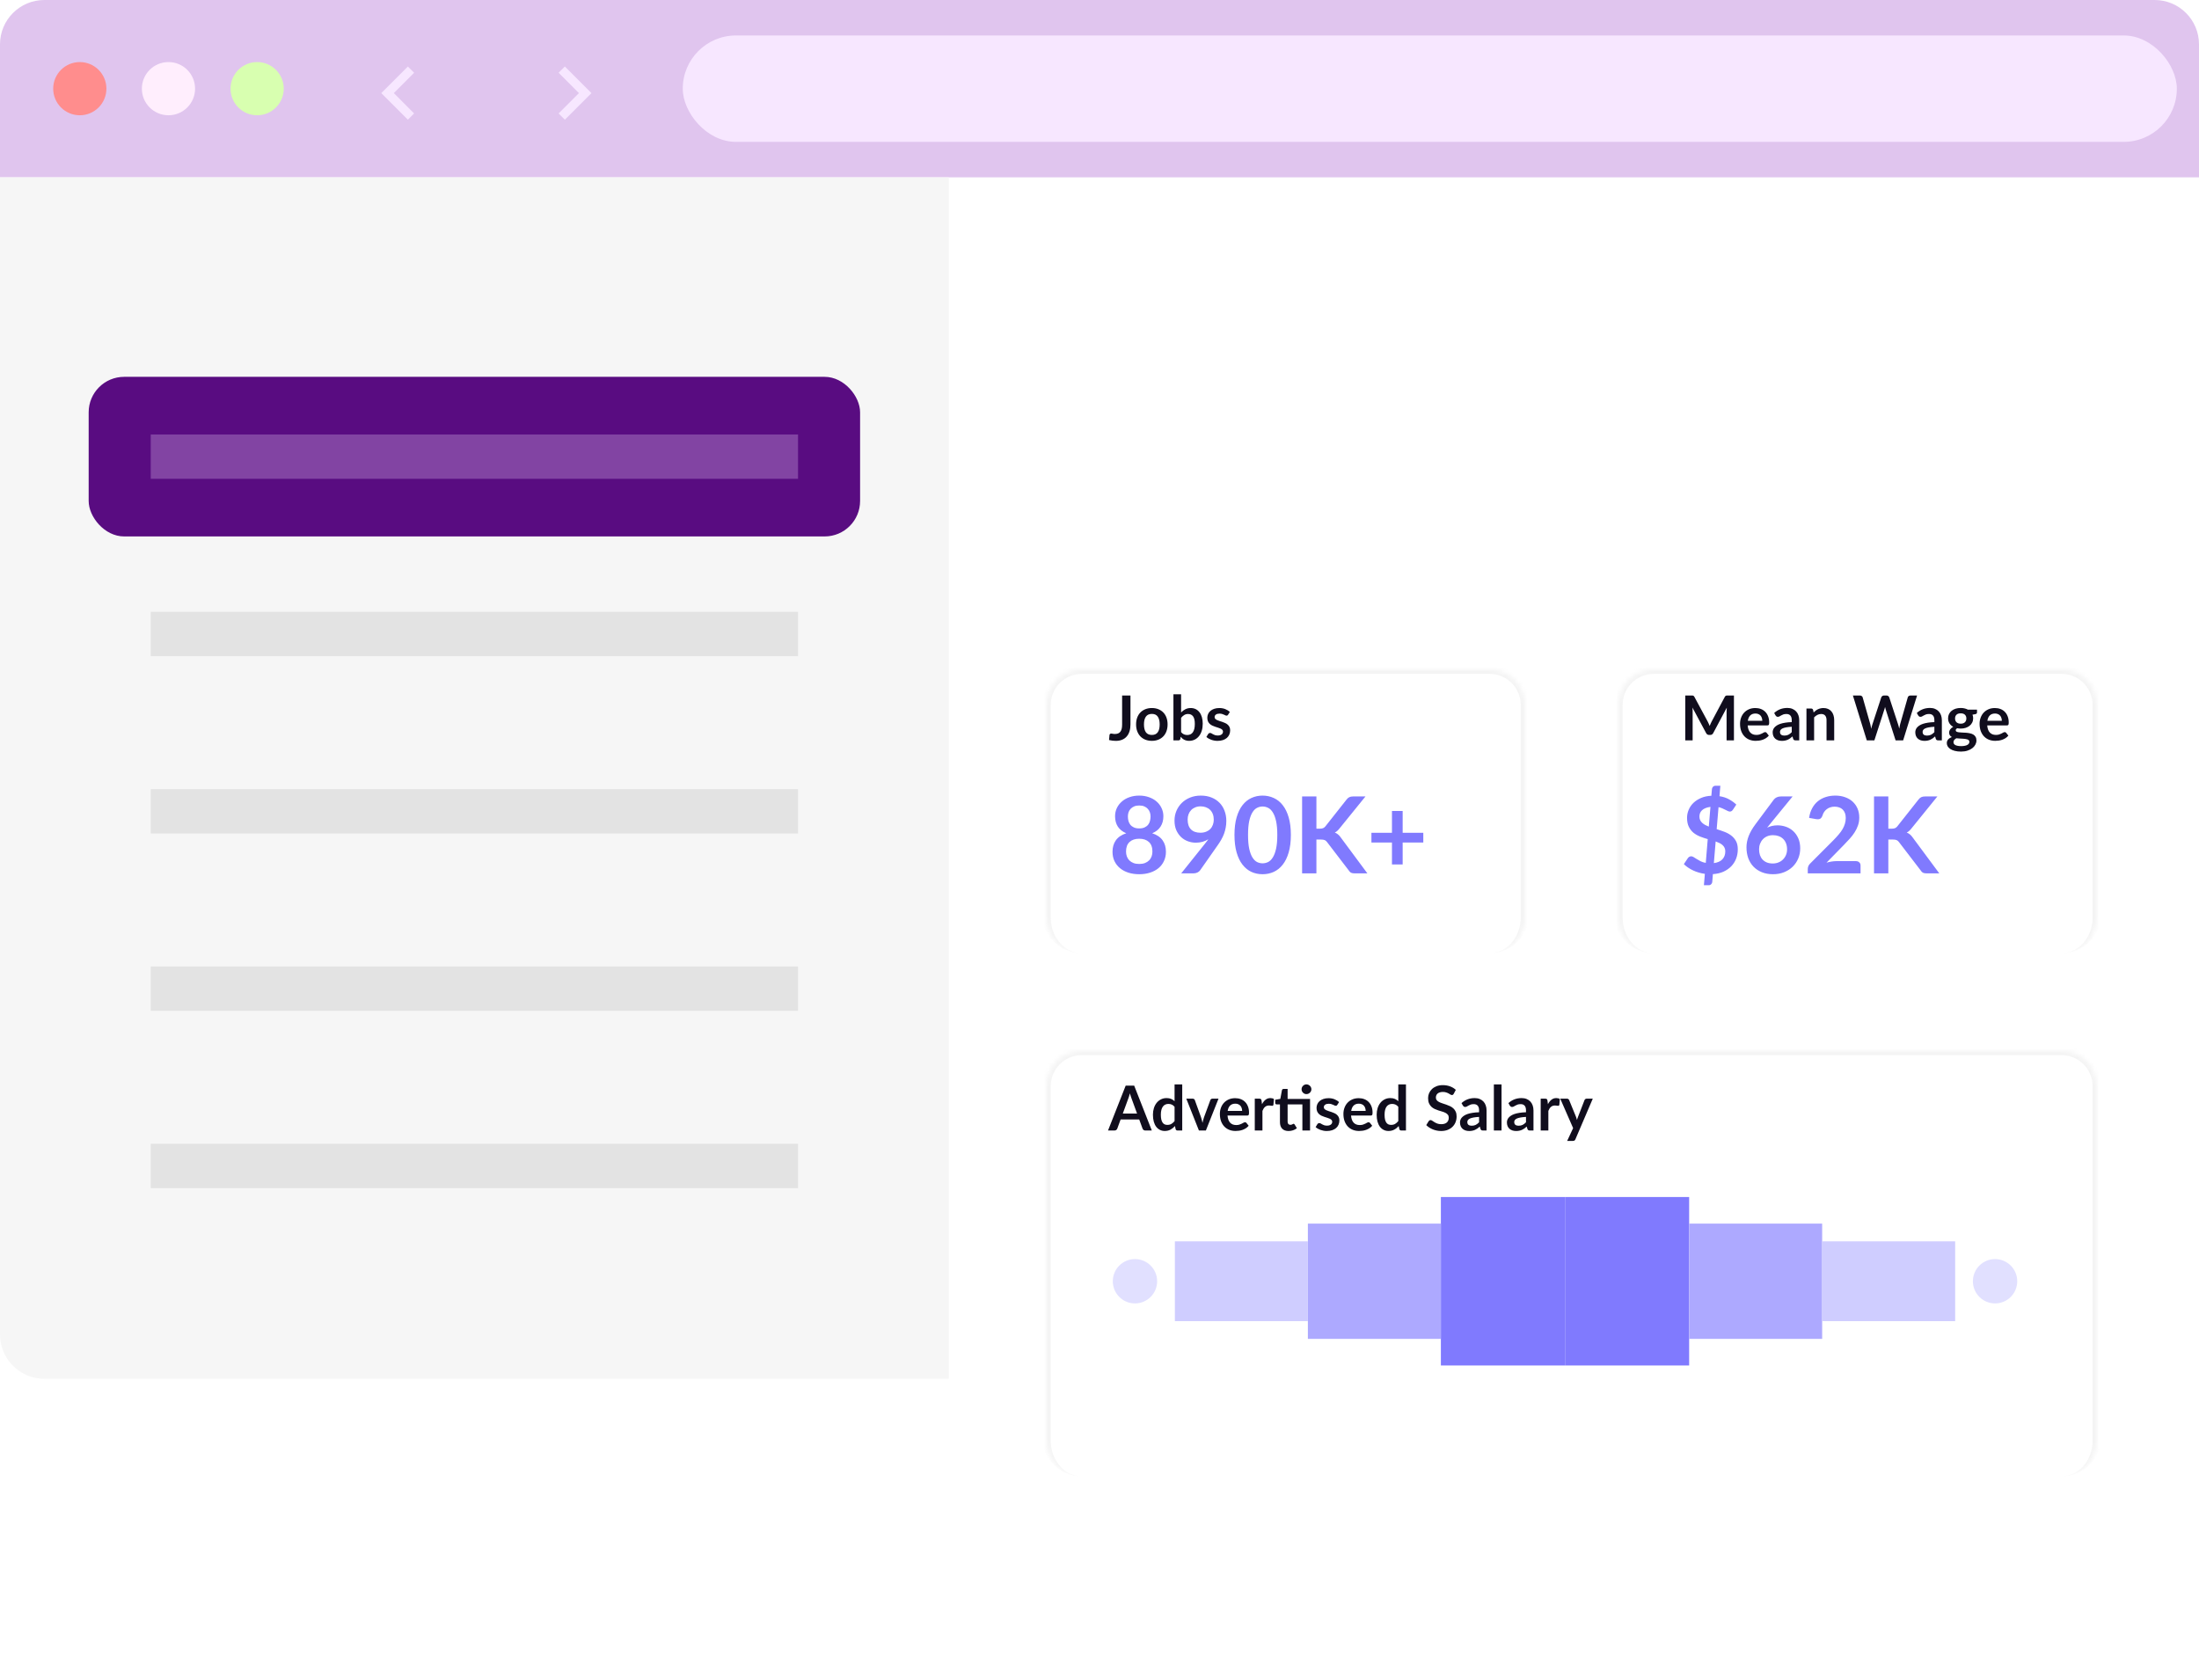 <svg width="496" height="379" viewBox="0 0 496 379" fill="none" xmlns="http://www.w3.org/2000/svg">
<rect width="496" height="379" rx="10" fill="white"/>
<path d="M0 10C0 4.477 4.477 0 10 0H486C491.523 0 496 4.477 496 10V40H0V10Z" fill="#E0C5EE"/>
<circle cx="18" cy="20" r="6" fill="#FF8D8D"/>
<circle cx="38" cy="20" r="6" fill="#FFEEFD"/>
<circle cx="58" cy="20" r="6" fill="#D8FFB0"/>
<path d="M93.41 16.41L92 15L86 21L92 27L93.41 25.59L88.83 21L93.41 16.41Z" fill="#F7E7FF"/>
<path d="M126 25.59L127.41 27L133.41 21L127.41 15L126 16.41L130.58 21L126 25.59Z" fill="#F7E7FF"/>
<rect x="154" y="8" width="337" height="24" rx="12" fill="#F7E7FF"/>
<path d="M0 40H214V311H10C4.477 311 0 306.523 0 301V40Z" fill="#F6F6F6"/>
<rect x="20" y="85" width="174" height="36" rx="8" fill="#590C81"/>
<rect x="34" y="98" width="146" height="10" fill="#8244A3"/>
<rect x="34" y="138" width="146" height="10" fill="#E3E3E3"/>
<rect x="34" y="178" width="146" height="10" fill="#E3E3E3"/>
<rect x="34" y="218" width="146" height="10" fill="#E3E3E3"/>
<rect x="34" y="258" width="146" height="10" fill="#E3E3E3"/>
<g filter="url(#filter0_dd_3_14817)">
<mask id="path-16-inside-1_3_14817" fill="white">
<path d="M236 151C236 146.582 239.582 143 244 143H336C340.418 143 344 146.582 344 151V199C344 203.418 340.418 207 336 207H244C239.582 207 236 203.418 236 199V151Z"/>
</mask>
<path d="M236 151C236 146.582 239.582 143 244 143H336C340.418 143 344 146.582 344 151V199C344 203.418 340.418 207 336 207H244C239.582 207 236 203.418 236 199V151Z" fill="white"/>
<path d="M235 151C235 146.029 239.029 142 244 142H336C340.971 142 345 146.029 345 151H343C343 147.134 339.866 144 336 144H244C240.134 144 237 147.134 237 151H235ZM344 207H236H344ZM244 207C239.029 207 235 202.971 235 198V151C235 146.029 239.029 142 244 142V144C240.134 144 237 147.134 237 151V199C237 203.418 240.134 207 244 207ZM336 142C340.971 142 345 146.029 345 151V198C345 202.971 340.971 207 336 207C339.866 207 343 203.418 343 199V151C343 147.134 339.866 144 336 144V142Z" fill="#F4F4F4" mask="url(#path-16-inside-1_3_14817)"/>
</g>
<path d="M254.984 163.402C254.984 163.971 254.914 164.485 254.774 164.942C254.634 165.399 254.424 165.789 254.144 166.111C253.869 166.433 253.523 166.68 253.108 166.853C252.693 167.026 252.21 167.112 251.659 167.112C251.407 167.112 251.16 167.096 250.917 167.063C250.674 167.035 250.42 166.988 250.154 166.923C250.168 166.736 250.184 166.55 250.203 166.363C250.222 166.176 250.238 165.99 250.252 165.803C250.266 165.7 250.306 165.619 250.371 165.558C250.441 165.493 250.539 165.46 250.665 165.46C250.744 165.46 250.847 165.476 250.973 165.509C251.104 165.542 251.267 165.558 251.463 165.558C251.729 165.558 251.965 165.521 252.17 165.446C252.375 165.367 252.546 165.243 252.681 165.075C252.821 164.907 252.926 164.69 252.996 164.424C253.066 164.153 253.101 163.827 253.101 163.444V156.878H254.984V163.402ZM259.815 159.706C260.347 159.706 260.83 159.792 261.264 159.965C261.703 160.138 262.076 160.383 262.384 160.7C262.697 161.017 262.937 161.405 263.105 161.862C263.273 162.319 263.357 162.83 263.357 163.395C263.357 163.964 263.273 164.478 263.105 164.935C262.937 165.392 262.697 165.782 262.384 166.104C262.076 166.426 261.703 166.673 261.264 166.846C260.83 167.019 260.347 167.105 259.815 167.105C259.279 167.105 258.791 167.019 258.352 166.846C257.914 166.673 257.538 166.426 257.225 166.104C256.917 165.782 256.677 165.392 256.504 164.935C256.336 164.478 256.252 163.964 256.252 163.395C256.252 162.83 256.336 162.319 256.504 161.862C256.677 161.405 256.917 161.017 257.225 160.7C257.538 160.383 257.914 160.138 258.352 159.965C258.791 159.792 259.279 159.706 259.815 159.706ZM259.815 165.775C260.413 165.775 260.854 165.574 261.138 165.173C261.428 164.772 261.572 164.184 261.572 163.409C261.572 162.634 261.428 162.044 261.138 161.638C260.854 161.232 260.413 161.029 259.815 161.029C259.209 161.029 258.758 161.234 258.464 161.645C258.175 162.051 258.03 162.639 258.03 163.409C258.03 164.179 258.175 164.767 258.464 165.173C258.758 165.574 259.209 165.775 259.815 165.775ZM266.405 165.138C266.601 165.376 266.814 165.544 267.042 165.642C267.276 165.74 267.521 165.789 267.777 165.789C268.043 165.789 268.281 165.742 268.491 165.649C268.706 165.551 268.888 165.402 269.037 165.201C269.187 164.996 269.301 164.737 269.38 164.424C269.46 164.107 269.499 163.729 269.499 163.29C269.499 162.501 269.369 161.932 269.107 161.582C268.846 161.227 268.47 161.05 267.98 161.05C267.649 161.05 267.36 161.127 267.112 161.281C266.865 161.43 266.629 161.643 266.405 161.918V165.138ZM266.405 160.7C266.695 160.397 267.014 160.156 267.364 159.979C267.719 159.797 268.123 159.706 268.575 159.706C268.991 159.706 269.364 159.788 269.695 159.951C270.031 160.114 270.316 160.35 270.549 160.658C270.787 160.961 270.969 161.33 271.095 161.764C271.221 162.198 271.284 162.686 271.284 163.227C271.284 163.81 271.212 164.34 271.067 164.816C270.923 165.292 270.715 165.7 270.444 166.041C270.178 166.377 269.856 166.638 269.478 166.825C269.1 167.012 268.68 167.105 268.218 167.105C267.994 167.105 267.791 167.082 267.609 167.035C267.427 166.993 267.259 166.932 267.105 166.853C266.951 166.774 266.809 166.678 266.678 166.566C266.552 166.449 266.431 166.321 266.314 166.181L266.237 166.664C266.209 166.785 266.16 166.872 266.09 166.923C266.025 166.974 265.934 167 265.817 167H264.676V156.598H266.405V160.7ZM277.002 161.218C276.955 161.293 276.906 161.346 276.855 161.379C276.803 161.407 276.738 161.421 276.659 161.421C276.575 161.421 276.484 161.398 276.386 161.351C276.292 161.304 276.183 161.253 276.057 161.197C275.931 161.136 275.786 161.083 275.623 161.036C275.464 160.989 275.275 160.966 275.056 160.966C274.715 160.966 274.447 161.038 274.251 161.183C274.059 161.328 273.964 161.517 273.964 161.75C273.964 161.904 274.013 162.035 274.111 162.142C274.213 162.245 274.346 162.336 274.51 162.415C274.678 162.494 274.867 162.567 275.077 162.632C275.287 162.693 275.499 162.76 275.714 162.835C275.933 162.91 276.148 162.996 276.358 163.094C276.568 163.187 276.754 163.309 276.918 163.458C277.086 163.603 277.219 163.778 277.317 163.983C277.419 164.188 277.471 164.436 277.471 164.725C277.471 165.07 277.408 165.39 277.282 165.684C277.16 165.973 276.978 166.225 276.736 166.44C276.493 166.65 276.192 166.816 275.833 166.937C275.478 167.054 275.067 167.112 274.601 167.112C274.353 167.112 274.111 167.089 273.873 167.042C273.639 167 273.413 166.939 273.194 166.86C272.979 166.781 272.778 166.687 272.592 166.58C272.41 166.473 272.249 166.356 272.109 166.23L272.508 165.572C272.559 165.493 272.62 165.432 272.69 165.39C272.76 165.348 272.848 165.327 272.956 165.327C273.063 165.327 273.163 165.357 273.257 165.418C273.355 165.479 273.467 165.544 273.593 165.614C273.719 165.684 273.866 165.749 274.034 165.81C274.206 165.871 274.423 165.901 274.685 165.901C274.89 165.901 275.065 165.878 275.21 165.831C275.359 165.78 275.48 165.714 275.574 165.635C275.672 165.556 275.742 165.465 275.784 165.362C275.83 165.255 275.854 165.145 275.854 165.033C275.854 164.865 275.802 164.727 275.7 164.62C275.602 164.513 275.469 164.419 275.301 164.34C275.137 164.261 274.948 164.191 274.734 164.13C274.524 164.065 274.307 163.995 274.083 163.92C273.863 163.845 273.646 163.759 273.432 163.661C273.222 163.558 273.033 163.43 272.865 163.276C272.701 163.122 272.568 162.933 272.466 162.709C272.368 162.485 272.319 162.214 272.319 161.897C272.319 161.603 272.377 161.323 272.494 161.057C272.61 160.791 272.781 160.56 273.005 160.364C273.233 160.163 273.516 160.005 273.852 159.888C274.192 159.767 274.584 159.706 275.028 159.706C275.522 159.706 275.973 159.788 276.379 159.951C276.785 160.114 277.123 160.329 277.394 160.595L277.002 161.218Z" fill="#100D1D"/>
<path d="M256.96 194.876C257.448 194.876 257.876 194.808 258.244 194.672C258.612 194.528 258.92 194.332 259.168 194.084C259.424 193.836 259.616 193.54 259.744 193.196C259.872 192.852 259.936 192.48 259.936 192.08C259.936 191.128 259.672 190.408 259.144 189.92C258.616 189.432 257.888 189.188 256.96 189.188C256.032 189.188 255.304 189.432 254.776 189.92C254.248 190.408 253.984 191.128 253.984 192.08C253.984 192.48 254.048 192.852 254.176 193.196C254.304 193.54 254.492 193.836 254.74 194.084C254.996 194.332 255.308 194.528 255.676 194.672C256.044 194.808 256.472 194.876 256.96 194.876ZM256.96 181.688C256.52 181.688 256.14 181.756 255.82 181.892C255.5 182.028 255.232 182.212 255.016 182.444C254.808 182.668 254.652 182.928 254.548 183.224C254.452 183.52 254.404 183.832 254.404 184.16C254.404 184.504 254.444 184.84 254.524 185.168C254.612 185.488 254.756 185.776 254.956 186.032C255.156 186.28 255.42 186.48 255.748 186.632C256.076 186.784 256.48 186.86 256.96 186.86C257.44 186.86 257.844 186.784 258.172 186.632C258.5 186.48 258.764 186.28 258.964 186.032C259.164 185.776 259.304 185.488 259.384 185.168C259.472 184.84 259.516 184.504 259.516 184.16C259.516 183.832 259.464 183.52 259.36 183.224C259.256 182.928 259.1 182.668 258.892 182.444C258.684 182.212 258.42 182.028 258.1 181.892C257.78 181.756 257.4 181.688 256.96 181.688ZM259.888 187.952C260.944 188.296 261.724 188.824 262.228 189.536C262.732 190.24 262.984 191.104 262.984 192.128C262.984 192.896 262.836 193.592 262.54 194.216C262.252 194.84 261.844 195.372 261.316 195.812C260.788 196.252 260.152 196.592 259.408 196.832C258.672 197.072 257.856 197.192 256.96 197.192C256.064 197.192 255.244 197.072 254.5 196.832C253.764 196.592 253.132 196.252 252.604 195.812C252.076 195.372 251.664 194.84 251.368 194.216C251.08 193.592 250.936 192.896 250.936 192.128C250.936 191.104 251.188 190.24 251.692 189.536C252.196 188.824 252.976 188.296 254.032 187.952C253.192 187.6 252.56 187.1 252.136 186.452C251.72 185.804 251.512 185.024 251.512 184.112C251.512 183.456 251.644 182.844 251.908 182.276C252.18 181.708 252.556 181.216 253.036 180.8C253.516 180.376 254.088 180.048 254.752 179.816C255.424 179.576 256.16 179.456 256.96 179.456C257.76 179.456 258.492 179.576 259.156 179.816C259.828 180.048 260.404 180.376 260.884 180.8C261.364 181.216 261.736 181.708 262 182.276C262.272 182.844 262.408 183.456 262.408 184.112C262.408 185.024 262.196 185.804 261.772 186.452C261.356 187.1 260.728 187.6 259.888 187.952ZM267.882 184.856C267.882 185.824 268.13 186.564 268.626 187.076C269.13 187.58 269.842 187.832 270.762 187.832C271.242 187.832 271.67 187.756 272.046 187.604C272.422 187.452 272.738 187.244 272.994 186.98C273.25 186.716 273.442 186.404 273.57 186.044C273.706 185.684 273.774 185.296 273.774 184.88C273.774 184.408 273.702 183.988 273.558 183.62C273.414 183.244 273.21 182.928 272.946 182.672C272.682 182.416 272.366 182.22 271.998 182.084C271.638 181.948 271.242 181.88 270.81 181.88C270.362 181.88 269.958 181.956 269.598 182.108C269.238 182.252 268.93 182.456 268.674 182.72C268.418 182.984 268.222 183.3 268.086 183.668C267.95 184.028 267.882 184.424 267.882 184.856ZM271.818 190.268C271.954 190.1 272.082 189.936 272.202 189.776C272.322 189.616 272.438 189.456 272.55 189.296C272.15 189.552 271.71 189.748 271.23 189.884C270.75 190.012 270.246 190.076 269.718 190.076C269.118 190.076 268.53 189.972 267.954 189.764C267.378 189.556 266.866 189.244 266.418 188.828C265.97 188.404 265.606 187.884 265.326 187.268C265.054 186.644 264.918 185.916 264.918 185.084C264.918 184.308 265.062 183.58 265.35 182.9C265.638 182.22 266.042 181.624 266.562 181.112C267.082 180.6 267.706 180.196 268.434 179.9C269.162 179.604 269.966 179.456 270.846 179.456C271.734 179.456 272.53 179.596 273.234 179.876C273.946 180.156 274.55 180.548 275.046 181.052C275.55 181.556 275.934 182.16 276.198 182.864C276.47 183.568 276.606 184.34 276.606 185.18C276.606 185.716 276.558 186.224 276.462 186.704C276.374 187.184 276.246 187.648 276.078 188.096C275.91 188.536 275.706 188.968 275.466 189.392C275.226 189.816 274.958 190.236 274.662 190.652L270.69 196.316C270.554 196.508 270.35 196.672 270.078 196.808C269.806 196.936 269.498 197 269.154 197H266.43L271.818 190.268ZM291.164 188.324C291.164 189.836 291 191.152 290.672 192.272C290.352 193.384 289.904 194.304 289.328 195.032C288.76 195.76 288.084 196.304 287.3 196.664C286.524 197.016 285.684 197.192 284.78 197.192C283.876 197.192 283.036 197.016 282.26 196.664C281.492 196.304 280.824 195.76 280.256 195.032C279.688 194.304 279.244 193.384 278.924 192.272C278.604 191.152 278.444 189.836 278.444 188.324C278.444 186.804 278.604 185.488 278.924 184.376C279.244 183.264 279.688 182.344 280.256 181.616C280.824 180.888 281.492 180.348 282.26 179.996C283.036 179.636 283.876 179.456 284.78 179.456C285.684 179.456 286.524 179.636 287.3 179.996C288.084 180.348 288.76 180.888 289.328 181.616C289.904 182.344 290.352 183.264 290.672 184.376C291 185.488 291.164 186.804 291.164 188.324ZM288.104 188.324C288.104 187.068 288.012 186.028 287.828 185.204C287.644 184.38 287.396 183.724 287.084 183.236C286.78 182.748 286.428 182.408 286.028 182.216C285.628 182.016 285.212 181.916 284.78 181.916C284.356 181.916 283.944 182.016 283.544 182.216C283.152 182.408 282.804 182.748 282.5 183.236C282.196 183.724 281.952 184.38 281.768 185.204C281.592 186.028 281.504 187.068 281.504 188.324C281.504 189.58 281.592 190.62 281.768 191.444C281.952 192.268 282.196 192.924 282.5 193.412C282.804 193.9 283.152 194.244 283.544 194.444C283.944 194.636 284.356 194.732 284.78 194.732C285.212 194.732 285.628 194.636 286.028 194.444C286.428 194.244 286.78 193.9 287.084 193.412C287.396 192.924 287.644 192.268 287.828 191.444C288.012 190.62 288.104 189.58 288.104 188.324ZM296.926 186.92H297.682C297.986 186.92 298.238 186.88 298.438 186.8C298.638 186.712 298.81 186.576 298.954 186.392L303.742 180.332C303.942 180.076 304.15 179.9 304.366 179.804C304.59 179.7 304.87 179.648 305.206 179.648H307.99L302.146 186.86C301.802 187.3 301.446 187.612 301.078 187.796C301.342 187.892 301.578 188.028 301.786 188.204C302.002 188.372 302.206 188.596 302.398 188.876L308.422 197H305.578C305.194 197 304.906 196.948 304.714 196.844C304.53 196.732 304.374 196.572 304.246 196.364L299.338 189.956C299.186 189.74 299.01 189.588 298.81 189.5C298.61 189.412 298.322 189.368 297.946 189.368H296.926V197H293.698V179.648H296.926V186.92ZM321.035 190.04H316.379V194.984H313.967V190.04H309.335V187.844H313.967V182.924H316.379V187.844H321.035V190.04Z" fill="#807AFE"/>
<g filter="url(#filter1_dd_3_14817)">
<mask id="path-20-inside-2_3_14817" fill="white">
<path d="M365 151C365 146.582 368.582 143 373 143H465C469.418 143 473 146.582 473 151V199C473 203.418 469.418 207 465 207H373C368.582 207 365 203.418 365 199V151Z"/>
</mask>
<path d="M365 151C365 146.582 368.582 143 373 143H465C469.418 143 473 146.582 473 151V199C473 203.418 469.418 207 465 207H373C368.582 207 365 203.418 365 199V151Z" fill="white"/>
<path d="M364 151C364 146.029 368.029 142 373 142H465C469.971 142 474 146.029 474 151H472C472 147.134 468.866 144 465 144H373C369.134 144 366 147.134 366 151H364ZM473 207H365H473ZM373 207C368.029 207 364 202.971 364 198V151C364 146.029 368.029 142 373 142V144C369.134 144 366 147.134 366 151V199C366 203.418 369.134 207 373 207ZM465 142C469.971 142 474 146.029 474 151V198C474 202.971 469.971 207 465 207C468.866 207 472 203.418 472 199V151C472 147.134 468.866 144 465 144V142Z" fill="#F4F4F4" mask="url(#path-20-inside-2_3_14817)"/>
</g>
<path d="M391.103 156.878V167H389.444V160.462C389.444 160.201 389.458 159.918 389.486 159.615L386.427 165.362C386.282 165.637 386.061 165.775 385.762 165.775H385.496C385.197 165.775 384.976 165.637 384.831 165.362L381.737 159.594C381.751 159.748 381.763 159.9 381.772 160.049C381.781 160.198 381.786 160.336 381.786 160.462V167H380.127V156.878H381.548C381.632 156.878 381.704 156.88 381.765 156.885C381.826 156.89 381.879 156.901 381.926 156.92C381.977 156.939 382.022 156.969 382.059 157.011C382.101 157.053 382.141 157.109 382.178 157.179L385.209 162.8C385.288 162.949 385.361 163.103 385.426 163.262C385.496 163.421 385.564 163.584 385.629 163.752C385.694 163.579 385.762 163.414 385.832 163.255C385.902 163.092 385.977 162.935 386.056 162.786L389.045 157.179C389.082 157.109 389.122 157.053 389.164 157.011C389.206 156.969 389.25 156.939 389.297 156.92C389.348 156.901 389.404 156.89 389.465 156.885C389.526 156.88 389.598 156.878 389.682 156.878H391.103ZM397.497 162.583C397.497 162.359 397.464 162.149 397.399 161.953C397.338 161.752 397.245 161.577 397.119 161.428C396.993 161.279 396.832 161.162 396.636 161.078C396.444 160.989 396.22 160.945 395.964 160.945C395.464 160.945 395.07 161.087 394.781 161.372C394.496 161.657 394.314 162.06 394.235 162.583H397.497ZM394.2 163.626C394.228 163.995 394.293 164.314 394.396 164.585C394.498 164.851 394.634 165.073 394.802 165.25C394.97 165.423 395.168 165.553 395.397 165.642C395.63 165.726 395.887 165.768 396.167 165.768C396.447 165.768 396.687 165.735 396.888 165.67C397.093 165.605 397.27 165.532 397.42 165.453C397.574 165.374 397.707 165.301 397.819 165.236C397.935 165.171 398.047 165.138 398.155 165.138C398.299 165.138 398.407 165.192 398.477 165.299L398.974 165.929C398.782 166.153 398.568 166.342 398.33 166.496C398.092 166.645 397.842 166.767 397.581 166.86C397.324 166.949 397.06 167.012 396.79 167.049C396.524 167.086 396.265 167.105 396.013 167.105C395.513 167.105 395.049 167.023 394.62 166.86C394.19 166.692 393.817 166.447 393.5 166.125C393.182 165.798 392.933 165.397 392.751 164.921C392.569 164.44 392.478 163.885 392.478 163.255C392.478 162.765 392.557 162.305 392.716 161.876C392.874 161.442 393.101 161.066 393.395 160.749C393.693 160.427 394.055 160.173 394.48 159.986C394.909 159.799 395.392 159.706 395.929 159.706C396.381 159.706 396.799 159.778 397.182 159.923C397.564 160.068 397.893 160.28 398.169 160.56C398.444 160.835 398.659 161.176 398.813 161.582C398.971 161.983 399.051 162.443 399.051 162.961C399.051 163.222 399.023 163.4 398.967 163.493C398.911 163.582 398.803 163.626 398.645 163.626H394.2ZM404.142 163.934C403.643 163.957 403.223 164.002 402.882 164.067C402.541 164.128 402.268 164.207 402.063 164.305C401.858 164.403 401.711 164.517 401.622 164.648C401.533 164.779 401.489 164.921 401.489 165.075C401.489 165.378 401.578 165.595 401.755 165.726C401.937 165.857 402.173 165.922 402.462 165.922C402.817 165.922 403.122 165.859 403.379 165.733C403.64 165.602 403.895 165.406 404.142 165.145V163.934ZM400.18 160.819C401.006 160.063 402 159.685 403.162 159.685C403.582 159.685 403.958 159.755 404.289 159.895C404.62 160.03 404.9 160.222 405.129 160.469C405.358 160.712 405.53 161.003 405.647 161.344C405.768 161.685 405.829 162.058 405.829 162.464V167H405.045C404.882 167 404.756 166.977 404.667 166.93C404.578 166.879 404.508 166.778 404.457 166.629L404.303 166.111C404.121 166.274 403.944 166.419 403.771 166.545C403.598 166.666 403.419 166.769 403.232 166.853C403.045 166.937 402.845 167 402.63 167.042C402.42 167.089 402.187 167.112 401.93 167.112C401.627 167.112 401.347 167.072 401.09 166.993C400.833 166.909 400.612 166.785 400.425 166.622C400.238 166.459 400.094 166.256 399.991 166.013C399.888 165.77 399.837 165.488 399.837 165.166C399.837 164.984 399.867 164.804 399.928 164.627C399.989 164.445 400.087 164.272 400.222 164.109C400.362 163.946 400.542 163.792 400.761 163.647C400.98 163.502 401.249 163.376 401.566 163.269C401.888 163.162 402.261 163.075 402.686 163.01C403.111 162.94 403.596 162.898 404.142 162.884V162.464C404.142 161.983 404.039 161.629 403.834 161.4C403.629 161.167 403.332 161.05 402.945 161.05C402.665 161.05 402.432 161.083 402.245 161.148C402.063 161.213 401.902 161.288 401.762 161.372C401.622 161.451 401.494 161.524 401.377 161.589C401.265 161.654 401.139 161.687 400.999 161.687C400.878 161.687 400.775 161.657 400.691 161.596C400.607 161.531 400.539 161.456 400.488 161.372L400.18 160.819ZM409.075 160.7C409.219 160.555 409.371 160.422 409.53 160.301C409.693 160.175 409.863 160.07 410.041 159.986C410.223 159.897 410.416 159.83 410.622 159.783C410.827 159.732 411.051 159.706 411.294 159.706C411.686 159.706 412.033 159.774 412.337 159.909C412.64 160.04 412.892 160.226 413.093 160.469C413.298 160.707 413.452 160.994 413.555 161.33C413.662 161.661 413.716 162.028 413.716 162.429V167H411.987V162.429C411.987 161.99 411.886 161.652 411.686 161.414C411.485 161.171 411.179 161.05 410.769 161.05C410.47 161.05 410.19 161.118 409.929 161.253C409.667 161.388 409.42 161.573 409.187 161.806V167H407.458V159.818H408.515C408.739 159.818 408.886 159.923 408.956 160.133L409.075 160.7ZM432.409 156.878L429.266 167H427.565L425.353 160.084C425.293 159.916 425.237 159.711 425.185 159.468C425.157 159.585 425.129 159.694 425.101 159.797C425.073 159.9 425.043 159.995 425.01 160.084L422.777 167H421.069L417.933 156.878H419.508C419.672 156.878 419.807 156.918 419.914 156.997C420.026 157.072 420.101 157.174 420.138 157.305L421.86 163.36C421.898 163.509 421.933 163.673 421.965 163.85C422.003 164.023 422.04 164.205 422.077 164.396C422.115 164.2 422.154 164.016 422.196 163.843C422.243 163.67 422.292 163.509 422.343 163.36L424.331 157.305C424.369 157.198 424.441 157.1 424.548 157.011C424.66 156.922 424.796 156.878 424.954 156.878H425.507C425.671 156.878 425.804 156.918 425.906 156.997C426.009 157.076 426.086 157.179 426.137 157.305L428.118 163.36C428.216 163.649 428.305 163.983 428.384 164.361C428.445 163.992 428.513 163.659 428.587 163.36L430.309 157.305C430.337 157.188 430.407 157.088 430.519 157.004C430.636 156.92 430.774 156.878 430.932 156.878H432.409ZM436.312 163.934C435.813 163.957 435.393 164.002 435.052 164.067C434.711 164.128 434.438 164.207 434.233 164.305C434.028 164.403 433.881 164.517 433.792 164.648C433.703 164.779 433.659 164.921 433.659 165.075C433.659 165.378 433.748 165.595 433.925 165.726C434.107 165.857 434.343 165.922 434.632 165.922C434.987 165.922 435.292 165.859 435.549 165.733C435.81 165.602 436.065 165.406 436.312 165.145V163.934ZM432.35 160.819C433.176 160.063 434.17 159.685 435.332 159.685C435.752 159.685 436.128 159.755 436.459 159.895C436.79 160.03 437.07 160.222 437.299 160.469C437.528 160.712 437.7 161.003 437.817 161.344C437.938 161.685 437.999 162.058 437.999 162.464V167H437.215C437.052 167 436.926 166.977 436.837 166.93C436.748 166.879 436.678 166.778 436.627 166.629L436.473 166.111C436.291 166.274 436.114 166.419 435.941 166.545C435.768 166.666 435.589 166.769 435.402 166.853C435.215 166.937 435.015 167 434.8 167.042C434.59 167.089 434.357 167.112 434.1 167.112C433.797 167.112 433.517 167.072 433.26 166.993C433.003 166.909 432.782 166.785 432.595 166.622C432.408 166.459 432.264 166.256 432.161 166.013C432.058 165.77 432.007 165.488 432.007 165.166C432.007 164.984 432.037 164.804 432.098 164.627C432.159 164.445 432.257 164.272 432.392 164.109C432.532 163.946 432.712 163.792 432.931 163.647C433.15 163.502 433.419 163.376 433.736 163.269C434.058 163.162 434.431 163.075 434.856 163.01C435.281 162.94 435.766 162.898 436.312 162.884V162.464C436.312 161.983 436.209 161.629 436.004 161.4C435.799 161.167 435.502 161.05 435.115 161.05C434.835 161.05 434.602 161.083 434.415 161.148C434.233 161.213 434.072 161.288 433.932 161.372C433.792 161.451 433.664 161.524 433.547 161.589C433.435 161.654 433.309 161.687 433.169 161.687C433.048 161.687 432.945 161.657 432.861 161.596C432.777 161.531 432.709 161.456 432.658 161.372L432.35 160.819ZM442.252 163.234C442.467 163.234 442.654 163.206 442.812 163.15C442.971 163.089 443.102 163.008 443.204 162.905C443.312 162.802 443.391 162.679 443.442 162.534C443.498 162.389 443.526 162.231 443.526 162.058C443.526 161.703 443.419 161.423 443.204 161.218C442.994 161.008 442.677 160.903 442.252 160.903C441.828 160.903 441.508 161.008 441.293 161.218C441.083 161.423 440.978 161.703 440.978 162.058C440.978 162.226 441.004 162.382 441.055 162.527C441.111 162.672 441.191 162.798 441.293 162.905C441.401 163.008 441.534 163.089 441.692 163.15C441.856 163.206 442.042 163.234 442.252 163.234ZM444.205 167.322C444.205 167.182 444.163 167.068 444.079 166.979C443.995 166.89 443.881 166.823 443.736 166.776C443.592 166.725 443.421 166.687 443.225 166.664C443.034 166.641 442.829 166.624 442.609 166.615C442.395 166.601 442.171 166.589 441.937 166.58C441.709 166.571 441.485 166.552 441.265 166.524C441.074 166.631 440.918 166.757 440.796 166.902C440.68 167.047 440.621 167.215 440.621 167.406C440.621 167.532 440.652 167.649 440.712 167.756C440.778 167.868 440.878 167.964 441.013 168.043C441.153 168.122 441.333 168.183 441.552 168.225C441.772 168.272 442.04 168.295 442.357 168.295C442.679 168.295 442.957 168.269 443.19 168.218C443.424 168.171 443.615 168.104 443.764 168.015C443.918 167.931 444.03 167.828 444.1 167.707C444.17 167.59 444.205 167.462 444.205 167.322ZM445.927 160.063V160.707C445.927 160.912 445.804 161.038 445.556 161.085L444.912 161.204C445.01 161.451 445.059 161.722 445.059 162.016C445.059 162.371 444.987 162.693 444.842 162.982C444.702 163.267 444.506 163.509 444.254 163.71C444.002 163.911 443.704 164.067 443.358 164.179C443.018 164.286 442.649 164.34 442.252 164.34C442.112 164.34 441.977 164.333 441.846 164.319C441.716 164.305 441.587 164.286 441.461 164.263C441.237 164.398 441.125 164.55 441.125 164.718C441.125 164.863 441.191 164.97 441.321 165.04C441.457 165.105 441.634 165.152 441.853 165.18C442.073 165.208 442.322 165.227 442.602 165.236C442.882 165.241 443.169 165.255 443.463 165.278C443.757 165.301 444.044 165.343 444.324 165.404C444.604 165.46 444.854 165.551 445.073 165.677C445.293 165.803 445.468 165.976 445.598 166.195C445.734 166.41 445.801 166.687 445.801 167.028C445.801 167.345 445.722 167.653 445.563 167.952C445.409 168.251 445.183 168.517 444.884 168.75C444.59 168.983 444.226 169.17 443.792 169.31C443.363 169.455 442.873 169.527 442.322 169.527C441.781 169.527 441.31 169.473 440.908 169.366C440.507 169.263 440.173 169.123 439.907 168.946C439.641 168.773 439.443 168.573 439.312 168.344C439.182 168.115 439.116 167.877 439.116 167.63C439.116 167.294 439.217 167.014 439.417 166.79C439.623 166.561 439.903 166.379 440.257 166.244C440.066 166.146 439.914 166.015 439.802 165.852C439.69 165.689 439.634 165.474 439.634 165.208C439.634 165.101 439.653 164.991 439.69 164.879C439.732 164.762 439.791 164.648 439.865 164.536C439.945 164.424 440.043 164.319 440.159 164.221C440.276 164.118 440.414 164.027 440.572 163.948C440.208 163.752 439.921 163.491 439.711 163.164C439.506 162.837 439.403 162.455 439.403 162.016C439.403 161.661 439.473 161.342 439.613 161.057C439.758 160.768 439.956 160.523 440.208 160.322C440.465 160.117 440.766 159.96 441.111 159.853C441.461 159.746 441.842 159.692 442.252 159.692C442.56 159.692 442.85 159.725 443.12 159.79C443.391 159.851 443.638 159.942 443.862 160.063H445.927ZM451.528 162.583C451.528 162.359 451.495 162.149 451.43 161.953C451.369 161.752 451.276 161.577 451.15 161.428C451.024 161.279 450.863 161.162 450.667 161.078C450.476 160.989 450.252 160.945 449.995 160.945C449.496 160.945 449.101 161.087 448.812 161.372C448.527 161.657 448.345 162.06 448.266 162.583H451.528ZM448.231 163.626C448.259 163.995 448.324 164.314 448.427 164.585C448.53 164.851 448.665 165.073 448.833 165.25C449.001 165.423 449.199 165.553 449.428 165.642C449.661 165.726 449.918 165.768 450.198 165.768C450.478 165.768 450.718 165.735 450.919 165.67C451.124 165.605 451.302 165.532 451.451 165.453C451.605 165.374 451.738 165.301 451.85 165.236C451.967 165.171 452.079 165.138 452.186 165.138C452.331 165.138 452.438 165.192 452.508 165.299L453.005 165.929C452.814 166.153 452.599 166.342 452.361 166.496C452.123 166.645 451.873 166.767 451.612 166.86C451.355 166.949 451.092 167.012 450.821 167.049C450.555 167.086 450.296 167.105 450.044 167.105C449.545 167.105 449.08 167.023 448.651 166.86C448.222 166.692 447.848 166.447 447.531 166.125C447.214 165.798 446.964 165.397 446.782 164.921C446.6 164.44 446.509 163.885 446.509 163.255C446.509 162.765 446.588 162.305 446.747 161.876C446.906 161.442 447.132 161.066 447.426 160.749C447.725 160.427 448.086 160.173 448.511 159.986C448.94 159.799 449.423 159.706 449.96 159.706C450.413 159.706 450.83 159.778 451.213 159.923C451.596 160.068 451.925 160.28 452.2 160.56C452.475 160.835 452.69 161.176 452.844 161.582C453.003 161.983 453.082 162.443 453.082 162.961C453.082 163.222 453.054 163.4 452.998 163.493C452.942 163.582 452.835 163.626 452.676 163.626H448.231Z" fill="#100D1D"/>
<path d="M386.572 194.684C387.42 194.572 388.06 194.288 388.492 193.832C388.932 193.368 389.152 192.764 389.152 192.02C389.152 191.716 389.096 191.452 388.984 191.228C388.88 190.996 388.728 190.792 388.528 190.616C388.336 190.44 388.108 190.288 387.844 190.16C387.58 190.032 387.292 189.912 386.98 189.8L386.572 194.684ZM385.804 182C385.356 182.056 384.976 182.152 384.664 182.288C384.352 182.416 384.096 182.576 383.896 182.768C383.696 182.96 383.548 183.176 383.452 183.416C383.364 183.656 383.32 183.908 383.32 184.172C383.32 184.476 383.372 184.744 383.476 184.976C383.588 185.2 383.736 185.404 383.92 185.588C384.112 185.764 384.336 185.924 384.592 186.068C384.848 186.204 385.128 186.332 385.432 186.452L385.804 182ZM387.208 187.028C387.784 187.204 388.356 187.4 388.924 187.616C389.492 187.824 390 188.096 390.448 188.432C390.904 188.768 391.272 189.188 391.552 189.692C391.832 190.188 391.972 190.812 391.972 191.564C391.972 192.308 391.848 193.008 391.6 193.664C391.352 194.312 390.988 194.888 390.508 195.392C390.028 195.888 389.44 196.296 388.744 196.616C388.048 196.928 387.252 197.112 386.356 197.168L386.212 198.932C386.204 199.116 386.124 199.284 385.972 199.436C385.828 199.596 385.644 199.676 385.42 199.676H384.328L384.544 197.108C383.608 196.98 382.728 196.724 381.904 196.34C381.08 195.956 380.38 195.48 379.804 194.912L380.716 193.556C380.796 193.436 380.9 193.34 381.028 193.268C381.164 193.188 381.308 193.148 381.46 193.148C381.636 193.148 381.824 193.212 382.024 193.34C382.224 193.46 382.452 193.604 382.708 193.772C382.964 193.932 383.256 194.096 383.584 194.264C383.912 194.432 384.3 194.556 384.748 194.636L385.192 189.272C384.624 189.112 384.06 188.924 383.5 188.708C382.948 188.492 382.448 188.208 382 187.856C381.56 187.496 381.204 187.044 380.932 186.5C380.66 185.956 380.524 185.276 380.524 184.46C380.524 183.852 380.644 183.26 380.884 182.684C381.124 182.1 381.476 181.58 381.94 181.124C382.412 180.668 382.988 180.292 383.668 179.996C384.348 179.7 385.128 179.532 386.008 179.492L386.14 177.98C386.156 177.788 386.236 177.616 386.38 177.464C386.524 177.312 386.712 177.236 386.944 177.236H388.036L387.844 179.588C388.692 179.724 389.424 179.968 390.04 180.32C390.656 180.664 391.188 181.052 391.636 181.484L390.916 182.576C390.812 182.736 390.704 182.856 390.592 182.936C390.48 183.016 390.344 183.056 390.184 183.056C390.064 183.056 389.92 183.02 389.752 182.948C389.584 182.868 389.396 182.776 389.188 182.672C388.98 182.56 388.744 182.448 388.48 182.336C388.224 182.224 387.94 182.132 387.628 182.06L387.208 187.028ZM399.186 185.948L398.586 186.692C398.922 186.524 399.282 186.396 399.666 186.308C400.058 186.212 400.478 186.164 400.926 186.164C401.582 186.164 402.218 186.272 402.834 186.488C403.458 186.704 404.006 187.032 404.478 187.472C404.95 187.904 405.33 188.444 405.618 189.092C405.906 189.74 406.05 190.496 406.05 191.36C406.05 192.168 405.902 192.928 405.606 193.64C405.31 194.344 404.894 194.96 404.358 195.488C403.822 196.016 403.174 196.432 402.414 196.736C401.662 197.04 400.83 197.192 399.918 197.192C398.99 197.192 398.158 197.044 397.422 196.748C396.686 196.452 396.058 196.04 395.538 195.512C395.018 194.976 394.618 194.336 394.338 193.592C394.066 192.84 393.93 192.008 393.93 191.096C393.93 190.28 394.094 189.444 394.422 188.588C394.758 187.724 395.274 186.828 395.97 185.9L400.11 180.344C400.254 180.152 400.462 179.988 400.734 179.852C401.014 179.716 401.334 179.648 401.694 179.648H404.334L399.186 185.948ZM399.858 194.768C400.33 194.768 400.762 194.688 401.154 194.528C401.554 194.368 401.894 194.144 402.174 193.856C402.462 193.568 402.686 193.232 402.846 192.848C403.006 192.456 403.086 192.032 403.086 191.576C403.086 191.08 403.01 190.636 402.858 190.244C402.706 189.844 402.49 189.508 402.21 189.236C401.93 188.956 401.594 188.744 401.202 188.6C400.81 188.456 400.378 188.384 399.906 188.384C399.434 188.384 399.006 188.464 398.622 188.624C398.238 188.784 397.91 189.008 397.638 189.296C397.366 189.576 397.154 189.912 397.002 190.304C396.85 190.688 396.774 191.104 396.774 191.552C396.774 192.032 396.838 192.472 396.966 192.872C397.102 193.264 397.298 193.6 397.554 193.88C397.818 194.16 398.142 194.38 398.526 194.54C398.91 194.692 399.354 194.768 399.858 194.768ZM418.616 194.24C418.936 194.24 419.188 194.332 419.372 194.516C419.564 194.692 419.66 194.928 419.66 195.224V197H407.756V196.016C407.756 195.816 407.796 195.608 407.876 195.392C407.964 195.168 408.1 194.968 408.284 194.792L413.552 189.512C413.992 189.064 414.384 188.636 414.728 188.228C415.08 187.82 415.372 187.416 415.604 187.016C415.836 186.616 416.012 186.212 416.132 185.804C416.26 185.388 416.324 184.952 416.324 184.496C416.324 184.08 416.264 183.716 416.144 183.404C416.024 183.084 415.852 182.816 415.628 182.6C415.412 182.384 415.148 182.224 414.836 182.12C414.532 182.008 414.188 181.952 413.804 181.952C413.452 181.952 413.124 182.004 412.82 182.108C412.524 182.204 412.26 182.344 412.028 182.528C411.796 182.704 411.6 182.912 411.44 183.152C411.28 183.392 411.16 183.656 411.08 183.944C410.944 184.312 410.768 184.556 410.552 184.676C410.336 184.796 410.024 184.824 409.616 184.76L408.056 184.484C408.176 183.652 408.408 182.924 408.752 182.3C409.096 181.668 409.524 181.144 410.036 180.728C410.556 180.304 411.148 179.988 411.812 179.78C412.484 179.564 413.204 179.456 413.972 179.456C414.772 179.456 415.504 179.576 416.168 179.816C416.832 180.048 417.4 180.38 417.872 180.812C418.344 181.244 418.712 181.764 418.976 182.372C419.24 182.98 419.372 183.656 419.372 184.4C419.372 185.04 419.276 185.632 419.084 186.176C418.9 186.72 418.648 187.24 418.328 187.736C418.016 188.232 417.648 188.712 417.224 189.176C416.8 189.64 416.356 190.112 415.892 190.592L411.98 194.588C412.356 194.476 412.728 194.392 413.096 194.336C413.472 194.272 413.828 194.24 414.164 194.24H418.616ZM425.926 186.92H426.682C426.986 186.92 427.238 186.88 427.438 186.8C427.638 186.712 427.81 186.576 427.954 186.392L432.742 180.332C432.942 180.076 433.15 179.9 433.366 179.804C433.59 179.7 433.87 179.648 434.206 179.648H436.99L431.146 186.86C430.802 187.3 430.446 187.612 430.078 187.796C430.342 187.892 430.578 188.028 430.786 188.204C431.002 188.372 431.206 188.596 431.398 188.876L437.422 197H434.578C434.194 197 433.906 196.948 433.714 196.844C433.53 196.732 433.374 196.572 433.246 196.364L428.338 189.956C428.186 189.74 428.01 189.588 427.81 189.5C427.61 189.412 427.322 189.368 426.946 189.368H425.926V197H422.698V179.648H425.926V186.92Z" fill="#807AFE"/>
<g filter="url(#filter2_dd_3_14817)">
<mask id="path-24-inside-3_3_14817" fill="white">
<path d="M236 237C236 232.582 239.582 229 244 229H465C469.418 229 473 232.582 473 237V317C473 321.418 469.418 325 465 325H244C239.582 325 236 321.418 236 317V237Z"/>
</mask>
<path d="M236 237C236 232.582 239.582 229 244 229H465C469.418 229 473 232.582 473 237V317C473 321.418 469.418 325 465 325H244C239.582 325 236 321.418 236 317V237Z" fill="white"/>
<path d="M235 237C235 232.029 239.029 228 244 228H465C469.971 228 474 232.029 474 237H472C472 233.134 468.866 230 465 230H244C240.134 230 237 233.134 237 237H235ZM473 325H236H473ZM244 325C239.029 325 235 320.971 235 316V237C235 232.029 239.029 228 244 228V230C240.134 230 237 233.134 237 237V317C237 321.418 240.134 325 244 325ZM465 228C469.971 228 474 232.029 474 237V316C474 320.971 469.971 325 465 325C468.866 325 472 321.418 472 317V237C472 233.134 468.866 230 465 230V228Z" fill="#F4F4F4" mask="url(#path-24-inside-3_3_14817)"/>
</g>
<path d="M256.475 251.178L255.243 247.811C255.182 247.662 255.119 247.484 255.054 247.279C254.989 247.074 254.923 246.852 254.858 246.614C254.797 246.852 254.734 247.076 254.669 247.286C254.604 247.491 254.541 247.671 254.48 247.825L253.255 251.178H256.475ZM259.8 255H258.344C258.181 255 258.048 254.96 257.945 254.881C257.842 254.797 257.765 254.694 257.714 254.573L256.958 252.508H252.765L252.009 254.573C251.972 254.68 251.899 254.778 251.792 254.867C251.685 254.956 251.552 255 251.393 255H249.923L253.906 244.878H255.824L259.8 255ZM264.932 249.652C264.736 249.414 264.522 249.246 264.288 249.148C264.06 249.05 263.812 249.001 263.546 249.001C263.285 249.001 263.049 249.05 262.839 249.148C262.629 249.246 262.45 249.395 262.3 249.596C262.151 249.792 262.037 250.044 261.957 250.352C261.878 250.655 261.838 251.015 261.838 251.43C261.838 251.85 261.871 252.207 261.936 252.501C262.006 252.79 262.104 253.028 262.23 253.215C262.356 253.397 262.51 253.53 262.692 253.614C262.874 253.693 263.077 253.733 263.301 253.733C263.661 253.733 263.966 253.658 264.218 253.509C264.47 253.36 264.708 253.147 264.932 252.872V249.652ZM266.661 244.598V255H265.604C265.376 255 265.231 254.895 265.17 254.685L265.023 253.992C264.734 254.323 264.4 254.592 264.022 254.797C263.649 255.002 263.213 255.105 262.713 255.105C262.321 255.105 261.962 255.023 261.635 254.86C261.309 254.697 261.026 254.461 260.788 254.153C260.555 253.84 260.373 253.455 260.242 252.998C260.116 252.541 260.053 252.018 260.053 251.43C260.053 250.898 260.126 250.403 260.27 249.946C260.415 249.489 260.623 249.092 260.893 248.756C261.164 248.42 261.488 248.159 261.866 247.972C262.244 247.781 262.669 247.685 263.14 247.685C263.542 247.685 263.885 247.748 264.169 247.874C264.454 248 264.708 248.17 264.932 248.385V244.598H266.661ZM274.843 247.818L271.994 255H270.426L267.577 247.818H269.005C269.135 247.818 269.243 247.848 269.327 247.909C269.415 247.97 269.474 248.047 269.502 248.14L270.888 251.976C270.962 252.2 271.028 252.419 271.084 252.634C271.14 252.849 271.189 253.063 271.231 253.278C271.277 253.063 271.329 252.849 271.385 252.634C271.441 252.419 271.508 252.2 271.588 251.976L273.002 248.14C273.034 248.047 273.093 247.97 273.177 247.909C273.261 247.848 273.361 247.818 273.478 247.818H274.843ZM280.172 250.583C280.172 250.359 280.14 250.149 280.074 249.953C280.014 249.752 279.92 249.577 279.794 249.428C279.668 249.279 279.507 249.162 279.311 249.078C279.12 248.989 278.896 248.945 278.639 248.945C278.14 248.945 277.746 249.087 277.456 249.372C277.172 249.657 276.99 250.06 276.91 250.583H280.172ZM276.875 251.626C276.903 251.995 276.969 252.314 277.071 252.585C277.174 252.851 277.309 253.073 277.477 253.25C277.645 253.423 277.844 253.553 278.072 253.642C278.306 253.726 278.562 253.768 278.842 253.768C279.122 253.768 279.363 253.735 279.563 253.67C279.769 253.605 279.946 253.532 280.095 253.453C280.249 253.374 280.382 253.301 280.494 253.236C280.611 253.171 280.723 253.138 280.83 253.138C280.975 253.138 281.082 253.192 281.152 253.299L281.649 253.929C281.458 254.153 281.243 254.342 281.005 254.496C280.767 254.645 280.518 254.767 280.256 254.86C280 254.949 279.736 255.012 279.465 255.049C279.199 255.086 278.94 255.105 278.688 255.105C278.189 255.105 277.725 255.023 277.295 254.86C276.866 254.692 276.493 254.447 276.175 254.125C275.858 253.798 275.608 253.397 275.426 252.921C275.244 252.44 275.153 251.885 275.153 251.255C275.153 250.765 275.233 250.305 275.391 249.876C275.55 249.442 275.776 249.066 276.07 248.749C276.369 248.427 276.731 248.173 277.155 247.986C277.585 247.799 278.068 247.706 278.604 247.706C279.057 247.706 279.475 247.778 279.857 247.923C280.24 248.068 280.569 248.28 280.844 248.56C281.12 248.835 281.334 249.176 281.488 249.582C281.647 249.983 281.726 250.443 281.726 250.961C281.726 251.222 281.698 251.4 281.642 251.493C281.586 251.582 281.479 251.626 281.32 251.626H276.875ZM284.655 249.064C284.879 248.635 285.145 248.299 285.453 248.056C285.761 247.809 286.125 247.685 286.545 247.685C286.876 247.685 287.142 247.757 287.343 247.902L287.231 249.197C287.208 249.281 287.173 249.342 287.126 249.379C287.084 249.412 287.026 249.428 286.951 249.428C286.881 249.428 286.776 249.416 286.636 249.393C286.501 249.37 286.368 249.358 286.237 249.358C286.046 249.358 285.875 249.386 285.726 249.442C285.577 249.498 285.441 249.58 285.32 249.687C285.203 249.79 285.098 249.916 285.005 250.065C284.916 250.214 284.832 250.385 284.753 250.576V255H283.024V247.818H284.039C284.216 247.818 284.34 247.851 284.41 247.916C284.48 247.977 284.527 248.089 284.55 248.252L284.655 249.064ZM295.492 255H293.763V249.113H290.431V253.005C290.431 253.229 290.484 253.404 290.592 253.53C290.704 253.656 290.855 253.719 291.047 253.719C291.154 253.719 291.243 253.707 291.313 253.684C291.387 253.656 291.45 253.628 291.502 253.6C291.558 253.572 291.607 253.546 291.649 253.523C291.691 253.495 291.733 253.481 291.775 253.481C291.826 253.481 291.868 253.495 291.901 253.523C291.933 253.546 291.968 253.584 292.006 253.635L292.524 254.475C292.272 254.685 291.982 254.844 291.656 254.951C291.329 255.058 290.991 255.112 290.641 255.112C290.015 255.112 289.535 254.937 289.199 254.587C288.867 254.232 288.702 253.745 288.702 253.124V249.113H287.967C287.873 249.113 287.794 249.083 287.729 249.022C287.663 248.961 287.631 248.87 287.631 248.749V248.063L288.786 247.867L289.15 245.914C289.173 245.821 289.217 245.748 289.283 245.697C289.348 245.646 289.432 245.62 289.535 245.62H290.431V247.881H295.492V255ZM295.793 245.697C295.793 245.846 295.762 245.989 295.702 246.124C295.641 246.255 295.559 246.369 295.457 246.467C295.359 246.565 295.24 246.644 295.1 246.705C294.964 246.761 294.82 246.789 294.666 246.789C294.516 246.789 294.376 246.761 294.246 246.705C294.115 246.644 294.001 246.565 293.903 246.467C293.805 246.369 293.725 246.255 293.665 246.124C293.609 245.989 293.581 245.846 293.581 245.697C293.581 245.543 293.609 245.401 293.665 245.27C293.725 245.135 293.805 245.018 293.903 244.92C294.001 244.817 294.115 244.738 294.246 244.682C294.376 244.621 294.516 244.591 294.666 244.591C294.82 244.591 294.964 244.621 295.1 244.682C295.24 244.738 295.359 244.817 295.457 244.92C295.559 245.018 295.641 245.135 295.702 245.27C295.762 245.401 295.793 245.543 295.793 245.697ZM301.638 249.218C301.592 249.293 301.543 249.346 301.491 249.379C301.44 249.407 301.375 249.421 301.295 249.421C301.211 249.421 301.12 249.398 301.022 249.351C300.929 249.304 300.819 249.253 300.693 249.197C300.567 249.136 300.423 249.083 300.259 249.036C300.101 248.989 299.912 248.966 299.692 248.966C299.352 248.966 299.083 249.038 298.887 249.183C298.696 249.328 298.6 249.517 298.6 249.75C298.6 249.904 298.649 250.035 298.747 250.142C298.85 250.245 298.983 250.336 299.146 250.415C299.314 250.494 299.503 250.567 299.713 250.632C299.923 250.693 300.136 250.76 300.35 250.835C300.57 250.91 300.784 250.996 300.994 251.094C301.204 251.187 301.391 251.309 301.554 251.458C301.722 251.603 301.855 251.778 301.953 251.983C302.056 252.188 302.107 252.436 302.107 252.725C302.107 253.07 302.044 253.39 301.918 253.684C301.797 253.973 301.615 254.225 301.372 254.44C301.13 254.65 300.829 254.816 300.469 254.937C300.115 255.054 299.704 255.112 299.237 255.112C298.99 255.112 298.747 255.089 298.509 255.042C298.276 255 298.05 254.939 297.83 254.86C297.616 254.781 297.415 254.687 297.228 254.58C297.046 254.473 296.885 254.356 296.745 254.23L297.144 253.572C297.196 253.493 297.256 253.432 297.326 253.39C297.396 253.348 297.485 253.327 297.592 253.327C297.7 253.327 297.8 253.357 297.893 253.418C297.991 253.479 298.103 253.544 298.229 253.614C298.355 253.684 298.502 253.749 298.67 253.81C298.843 253.871 299.06 253.901 299.321 253.901C299.527 253.901 299.702 253.878 299.846 253.831C299.996 253.78 300.117 253.714 300.21 253.635C300.308 253.556 300.378 253.465 300.42 253.362C300.467 253.255 300.49 253.145 300.49 253.033C300.49 252.865 300.439 252.727 300.336 252.62C300.238 252.513 300.105 252.419 299.937 252.34C299.774 252.261 299.585 252.191 299.37 252.13C299.16 252.065 298.943 251.995 298.719 251.92C298.5 251.845 298.283 251.759 298.068 251.661C297.858 251.558 297.669 251.43 297.501 251.276C297.338 251.122 297.205 250.933 297.102 250.709C297.004 250.485 296.955 250.214 296.955 249.897C296.955 249.603 297.014 249.323 297.13 249.057C297.247 248.791 297.417 248.56 297.641 248.364C297.87 248.163 298.152 248.005 298.488 247.888C298.829 247.767 299.221 247.706 299.664 247.706C300.159 247.706 300.609 247.788 301.015 247.951C301.421 248.114 301.76 248.329 302.03 248.595L301.638 249.218ZM308.036 250.583C308.036 250.359 308.003 250.149 307.938 249.953C307.877 249.752 307.784 249.577 307.658 249.428C307.532 249.279 307.371 249.162 307.175 249.078C306.983 248.989 306.759 248.945 306.503 248.945C306.003 248.945 305.609 249.087 305.32 249.372C305.035 249.657 304.853 250.06 304.774 250.583H308.036ZM304.739 251.626C304.767 251.995 304.832 252.314 304.935 252.585C305.037 252.851 305.173 253.073 305.341 253.25C305.509 253.423 305.707 253.553 305.936 253.642C306.169 253.726 306.426 253.768 306.706 253.768C306.986 253.768 307.226 253.735 307.427 253.67C307.632 253.605 307.809 253.532 307.959 253.453C308.113 253.374 308.246 253.301 308.358 253.236C308.474 253.171 308.586 253.138 308.694 253.138C308.838 253.138 308.946 253.192 309.016 253.299L309.513 253.929C309.321 254.153 309.107 254.342 308.869 254.496C308.631 254.645 308.381 254.767 308.12 254.86C307.863 254.949 307.599 255.012 307.329 255.049C307.063 255.086 306.804 255.105 306.552 255.105C306.052 255.105 305.588 255.023 305.159 254.86C304.729 254.692 304.356 254.447 304.039 254.125C303.721 253.798 303.472 253.397 303.29 252.921C303.108 252.44 303.017 251.885 303.017 251.255C303.017 250.765 303.096 250.305 303.255 249.876C303.413 249.442 303.64 249.066 303.934 248.749C304.232 248.427 304.594 248.173 305.019 247.986C305.448 247.799 305.931 247.706 306.468 247.706C306.92 247.706 307.338 247.778 307.721 247.923C308.103 248.068 308.432 248.28 308.708 248.56C308.983 248.835 309.198 249.176 309.352 249.582C309.51 249.983 309.59 250.443 309.59 250.961C309.59 251.222 309.562 251.4 309.506 251.493C309.45 251.582 309.342 251.626 309.184 251.626H304.739ZM315.395 249.652C315.199 249.414 314.985 249.246 314.751 249.148C314.523 249.05 314.275 249.001 314.009 249.001C313.748 249.001 313.512 249.05 313.302 249.148C313.092 249.246 312.913 249.395 312.763 249.596C312.614 249.792 312.5 250.044 312.42 250.352C312.341 250.655 312.301 251.015 312.301 251.43C312.301 251.85 312.334 252.207 312.399 252.501C312.469 252.79 312.567 253.028 312.693 253.215C312.819 253.397 312.973 253.53 313.155 253.614C313.337 253.693 313.54 253.733 313.764 253.733C314.124 253.733 314.429 253.658 314.681 253.509C314.933 253.36 315.171 253.147 315.395 252.872V249.652ZM317.124 244.598V255H316.067C315.839 255 315.694 254.895 315.633 254.685L315.486 253.992C315.197 254.323 314.863 254.592 314.485 254.797C314.112 255.002 313.676 255.105 313.176 255.105C312.784 255.105 312.425 255.023 312.098 254.86C311.772 254.697 311.489 254.461 311.251 254.153C311.018 253.84 310.836 253.455 310.705 252.998C310.579 252.541 310.516 252.018 310.516 251.43C310.516 250.898 310.589 250.403 310.733 249.946C310.878 249.489 311.086 249.092 311.356 248.756C311.627 248.42 311.951 248.159 312.329 247.972C312.707 247.781 313.132 247.685 313.603 247.685C314.005 247.685 314.348 247.748 314.632 247.874C314.917 248 315.171 248.17 315.395 248.385V244.598H317.124ZM327.898 246.719C327.842 246.817 327.781 246.889 327.716 246.936C327.655 246.978 327.578 246.999 327.485 246.999C327.387 246.999 327.28 246.964 327.163 246.894C327.051 246.819 326.916 246.738 326.757 246.649C326.598 246.56 326.412 246.481 326.197 246.411C325.987 246.336 325.737 246.299 325.448 246.299C325.187 246.299 324.958 246.332 324.762 246.397C324.566 246.458 324.4 246.544 324.265 246.656C324.134 246.768 324.036 246.903 323.971 247.062C323.906 247.216 323.873 247.386 323.873 247.573C323.873 247.811 323.938 248.009 324.069 248.168C324.204 248.327 324.382 248.462 324.601 248.574C324.82 248.686 325.07 248.786 325.35 248.875C325.63 248.964 325.917 249.059 326.211 249.162C326.505 249.26 326.792 249.377 327.072 249.512C327.352 249.643 327.602 249.811 327.821 250.016C328.04 250.217 328.215 250.464 328.346 250.758C328.481 251.052 328.549 251.409 328.549 251.829C328.549 252.286 328.47 252.716 328.311 253.117C328.157 253.514 327.928 253.861 327.625 254.16C327.326 254.454 326.96 254.687 326.526 254.86C326.092 255.028 325.595 255.112 325.035 255.112C324.713 255.112 324.396 255.079 324.083 255.014C323.77 254.953 323.469 254.865 323.18 254.748C322.895 254.631 322.627 254.491 322.375 254.328C322.123 254.165 321.899 253.983 321.703 253.782L322.256 252.879C322.303 252.814 322.363 252.76 322.438 252.718C322.513 252.671 322.592 252.648 322.676 252.648C322.793 252.648 322.919 252.697 323.054 252.795C323.189 252.888 323.35 252.993 323.537 253.11C323.724 253.227 323.941 253.334 324.188 253.432C324.44 253.525 324.741 253.572 325.091 253.572C325.628 253.572 326.043 253.446 326.337 253.194C326.631 252.937 326.778 252.571 326.778 252.095C326.778 251.829 326.71 251.612 326.575 251.444C326.444 251.276 326.269 251.136 326.05 251.024C325.831 250.907 325.581 250.809 325.301 250.73C325.021 250.651 324.736 250.564 324.447 250.471C324.158 250.378 323.873 250.266 323.593 250.135C323.313 250.004 323.063 249.834 322.844 249.624C322.625 249.414 322.447 249.153 322.312 248.84C322.181 248.523 322.116 248.133 322.116 247.671C322.116 247.302 322.188 246.943 322.333 246.593C322.482 246.243 322.697 245.933 322.977 245.662C323.257 245.391 323.602 245.174 324.013 245.011C324.424 244.848 324.895 244.766 325.427 244.766C326.024 244.766 326.575 244.859 327.079 245.046C327.583 245.233 328.012 245.494 328.367 245.83L327.898 246.719ZM333.617 251.934C333.117 251.957 332.697 252.002 332.357 252.067C332.016 252.128 331.743 252.207 331.538 252.305C331.332 252.403 331.185 252.517 331.097 252.648C331.008 252.779 330.964 252.921 330.964 253.075C330.964 253.378 331.052 253.595 331.23 253.726C331.412 253.857 331.647 253.922 331.937 253.922C332.291 253.922 332.597 253.859 332.854 253.733C333.115 253.602 333.369 253.406 333.617 253.145V251.934ZM329.655 248.819C330.481 248.063 331.475 247.685 332.637 247.685C333.057 247.685 333.432 247.755 333.764 247.895C334.095 248.03 334.375 248.222 334.604 248.469C334.832 248.712 335.005 249.003 335.122 249.344C335.243 249.685 335.304 250.058 335.304 250.464V255H334.52C334.356 255 334.23 254.977 334.142 254.93C334.053 254.879 333.983 254.778 333.932 254.629L333.778 254.111C333.596 254.274 333.418 254.419 333.246 254.545C333.073 254.666 332.893 254.769 332.707 254.853C332.52 254.937 332.319 255 332.105 255.042C331.895 255.089 331.661 255.112 331.405 255.112C331.101 255.112 330.821 255.072 330.565 254.993C330.308 254.909 330.086 254.785 329.9 254.622C329.713 254.459 329.568 254.256 329.466 254.013C329.363 253.77 329.312 253.488 329.312 253.166C329.312 252.984 329.342 252.804 329.403 252.627C329.463 252.445 329.561 252.272 329.697 252.109C329.837 251.946 330.016 251.792 330.236 251.647C330.455 251.502 330.723 251.376 331.041 251.269C331.363 251.162 331.736 251.075 332.161 251.01C332.585 250.94 333.071 250.898 333.617 250.884V250.464C333.617 249.983 333.514 249.629 333.309 249.4C333.103 249.167 332.807 249.05 332.42 249.05C332.14 249.05 331.906 249.083 331.72 249.148C331.538 249.213 331.377 249.288 331.237 249.372C331.097 249.451 330.968 249.524 330.852 249.589C330.74 249.654 330.614 249.687 330.474 249.687C330.352 249.687 330.25 249.657 330.166 249.596C330.082 249.531 330.014 249.456 329.963 249.372L329.655 248.819ZM338.682 244.598V255H336.953V244.598H338.682ZM344.199 251.934C343.699 251.957 343.279 252.002 342.939 252.067C342.598 252.128 342.325 252.207 342.12 252.305C341.914 252.403 341.767 252.517 341.679 252.648C341.59 252.779 341.546 252.921 341.546 253.075C341.546 253.378 341.634 253.595 341.812 253.726C341.994 253.857 342.229 253.922 342.519 253.922C342.873 253.922 343.179 253.859 343.436 253.733C343.697 253.602 343.951 253.406 344.199 253.145V251.934ZM340.237 248.819C341.063 248.063 342.057 247.685 343.219 247.685C343.639 247.685 344.014 247.755 344.346 247.895C344.677 248.03 344.957 248.222 345.186 248.469C345.414 248.712 345.587 249.003 345.704 249.344C345.825 249.685 345.886 250.058 345.886 250.464V255H345.102C344.938 255 344.812 254.977 344.724 254.93C344.635 254.879 344.565 254.778 344.514 254.629L344.36 254.111C344.178 254.274 344 254.419 343.828 254.545C343.655 254.666 343.475 254.769 343.289 254.853C343.102 254.937 342.901 255 342.687 255.042C342.477 255.089 342.243 255.112 341.987 255.112C341.683 255.112 341.403 255.072 341.147 254.993C340.89 254.909 340.668 254.785 340.482 254.622C340.295 254.459 340.15 254.256 340.048 254.013C339.945 253.77 339.894 253.488 339.894 253.166C339.894 252.984 339.924 252.804 339.985 252.627C340.045 252.445 340.143 252.272 340.279 252.109C340.419 251.946 340.598 251.792 340.818 251.647C341.037 251.502 341.305 251.376 341.623 251.269C341.945 251.162 342.318 251.075 342.743 251.01C343.167 250.94 343.653 250.898 344.199 250.884V250.464C344.199 249.983 344.096 249.629 343.891 249.4C343.685 249.167 343.389 249.05 343.002 249.05C342.722 249.05 342.488 249.083 342.302 249.148C342.12 249.213 341.959 249.288 341.819 249.372C341.679 249.451 341.55 249.524 341.434 249.589C341.322 249.654 341.196 249.687 341.056 249.687C340.934 249.687 340.832 249.657 340.748 249.596C340.664 249.531 340.596 249.456 340.545 249.372L340.237 248.819ZM349.145 249.064C349.369 248.635 349.635 248.299 349.943 248.056C350.251 247.809 350.615 247.685 351.035 247.685C351.366 247.685 351.632 247.757 351.833 247.902L351.721 249.197C351.698 249.281 351.663 249.342 351.616 249.379C351.574 249.412 351.516 249.428 351.441 249.428C351.371 249.428 351.266 249.416 351.126 249.393C350.991 249.37 350.858 249.358 350.727 249.358C350.536 249.358 350.365 249.386 350.216 249.442C350.067 249.498 349.931 249.58 349.81 249.687C349.693 249.79 349.588 249.916 349.495 250.065C349.406 250.214 349.322 250.385 349.243 250.576V255H347.514V247.818H348.529C348.706 247.818 348.83 247.851 348.9 247.916C348.97 247.977 349.017 248.089 349.04 248.252L349.145 249.064ZM359.261 247.818L355.348 256.974C355.296 257.095 355.229 257.186 355.145 257.247C355.065 257.312 354.942 257.345 354.774 257.345H353.486L354.83 254.461L351.925 247.818H353.444C353.579 247.818 353.684 247.851 353.759 247.916C353.838 247.981 353.896 248.056 353.934 248.14L355.46 251.864C355.511 251.99 355.553 252.116 355.586 252.242C355.623 252.368 355.658 252.496 355.691 252.627C355.733 252.496 355.775 252.368 355.817 252.242C355.859 252.111 355.905 251.983 355.957 251.857L357.399 248.14C357.436 248.047 357.497 247.97 357.581 247.909C357.669 247.848 357.767 247.818 357.875 247.818H359.261Z" fill="#100D1D"/>
<rect x="325" y="270" width="28" height="38" fill="#807AFE"/>
<rect x="295" y="276" width="30" height="26" fill="#ADA9FF"/>
<rect x="265" y="280" width="30" height="18" fill="#CFCDFF"/>
<circle cx="256" cy="289" r="5" fill="#E1E0FF"/>
<rect x="381" y="308" width="28" height="38" transform="rotate(-180 381 308)" fill="#807AFE"/>
<rect x="411" y="302" width="30" height="26" transform="rotate(-180 411 302)" fill="#ADA9FF"/>
<rect x="441" y="298" width="30" height="18" transform="rotate(-180 441 298)" fill="#CFCDFF"/>
<circle cx="450" cy="289" r="5" transform="rotate(-180 450 289)" fill="#E1E0FF"/>
<defs>
<filter id="filter0_dd_3_14817" x="233" y="143" width="114" height="71" filterUnits="userSpaceOnUse" color-interpolation-filters="sRGB">
<feFlood flood-opacity="0" result="BackgroundImageFix"/>
<feColorMatrix in="SourceAlpha" type="matrix" values="0 0 0 0 0 0 0 0 0 0 0 0 0 0 0 0 0 0 127 0" result="hardAlpha"/>
<feMorphology radius="1" operator="erode" in="SourceAlpha" result="effect1_dropShadow_3_14817"/>
<feOffset dy="4"/>
<feGaussianBlur stdDeviation="2"/>
<feComposite in2="hardAlpha" operator="out"/>
<feColorMatrix type="matrix" values="0 0 0 0 0.047 0 0 0 0 0.047 0 0 0 0 0.051 0 0 0 0.05 0"/>
<feBlend mode="normal" in2="BackgroundImageFix" result="effect1_dropShadow_3_14817"/>
<feColorMatrix in="SourceAlpha" type="matrix" values="0 0 0 0 0 0 0 0 0 0 0 0 0 0 0 0 0 0 127 0" result="hardAlpha"/>
<feMorphology radius="1" operator="erode" in="SourceAlpha" result="effect2_dropShadow_3_14817"/>
<feOffset dy="4"/>
<feGaussianBlur stdDeviation="2"/>
<feComposite in2="hardAlpha" operator="out"/>
<feColorMatrix type="matrix" values="0 0 0 0 0.047 0 0 0 0 0.047 0 0 0 0 0.051 0 0 0 0.1 0"/>
<feBlend mode="normal" in2="effect1_dropShadow_3_14817" result="effect2_dropShadow_3_14817"/>
<feBlend mode="normal" in="SourceGraphic" in2="effect2_dropShadow_3_14817" result="shape"/>
</filter>
<filter id="filter1_dd_3_14817" x="362" y="143" width="114" height="71" filterUnits="userSpaceOnUse" color-interpolation-filters="sRGB">
<feFlood flood-opacity="0" result="BackgroundImageFix"/>
<feColorMatrix in="SourceAlpha" type="matrix" values="0 0 0 0 0 0 0 0 0 0 0 0 0 0 0 0 0 0 127 0" result="hardAlpha"/>
<feMorphology radius="1" operator="erode" in="SourceAlpha" result="effect1_dropShadow_3_14817"/>
<feOffset dy="4"/>
<feGaussianBlur stdDeviation="2"/>
<feComposite in2="hardAlpha" operator="out"/>
<feColorMatrix type="matrix" values="0 0 0 0 0.047 0 0 0 0 0.047 0 0 0 0 0.051 0 0 0 0.05 0"/>
<feBlend mode="normal" in2="BackgroundImageFix" result="effect1_dropShadow_3_14817"/>
<feColorMatrix in="SourceAlpha" type="matrix" values="0 0 0 0 0 0 0 0 0 0 0 0 0 0 0 0 0 0 127 0" result="hardAlpha"/>
<feMorphology radius="1" operator="erode" in="SourceAlpha" result="effect2_dropShadow_3_14817"/>
<feOffset dy="4"/>
<feGaussianBlur stdDeviation="2"/>
<feComposite in2="hardAlpha" operator="out"/>
<feColorMatrix type="matrix" values="0 0 0 0 0.047 0 0 0 0 0.047 0 0 0 0 0.051 0 0 0 0.1 0"/>
<feBlend mode="normal" in2="effect1_dropShadow_3_14817" result="effect2_dropShadow_3_14817"/>
<feBlend mode="normal" in="SourceGraphic" in2="effect2_dropShadow_3_14817" result="shape"/>
</filter>
<filter id="filter2_dd_3_14817" x="233" y="229" width="243" height="103" filterUnits="userSpaceOnUse" color-interpolation-filters="sRGB">
<feFlood flood-opacity="0" result="BackgroundImageFix"/>
<feColorMatrix in="SourceAlpha" type="matrix" values="0 0 0 0 0 0 0 0 0 0 0 0 0 0 0 0 0 0 127 0" result="hardAlpha"/>
<feMorphology radius="1" operator="erode" in="SourceAlpha" result="effect1_dropShadow_3_14817"/>
<feOffset dy="4"/>
<feGaussianBlur stdDeviation="2"/>
<feComposite in2="hardAlpha" operator="out"/>
<feColorMatrix type="matrix" values="0 0 0 0 0.047 0 0 0 0 0.047 0 0 0 0 0.051 0 0 0 0.05 0"/>
<feBlend mode="normal" in2="BackgroundImageFix" result="effect1_dropShadow_3_14817"/>
<feColorMatrix in="SourceAlpha" type="matrix" values="0 0 0 0 0 0 0 0 0 0 0 0 0 0 0 0 0 0 127 0" result="hardAlpha"/>
<feMorphology radius="1" operator="erode" in="SourceAlpha" result="effect2_dropShadow_3_14817"/>
<feOffset dy="4"/>
<feGaussianBlur stdDeviation="2"/>
<feComposite in2="hardAlpha" operator="out"/>
<feColorMatrix type="matrix" values="0 0 0 0 0.047 0 0 0 0 0.047 0 0 0 0 0.051 0 0 0 0.1 0"/>
<feBlend mode="normal" in2="effect1_dropShadow_3_14817" result="effect2_dropShadow_3_14817"/>
<feBlend mode="normal" in="SourceGraphic" in2="effect2_dropShadow_3_14817" result="shape"/>
</filter>
</defs>
</svg>
